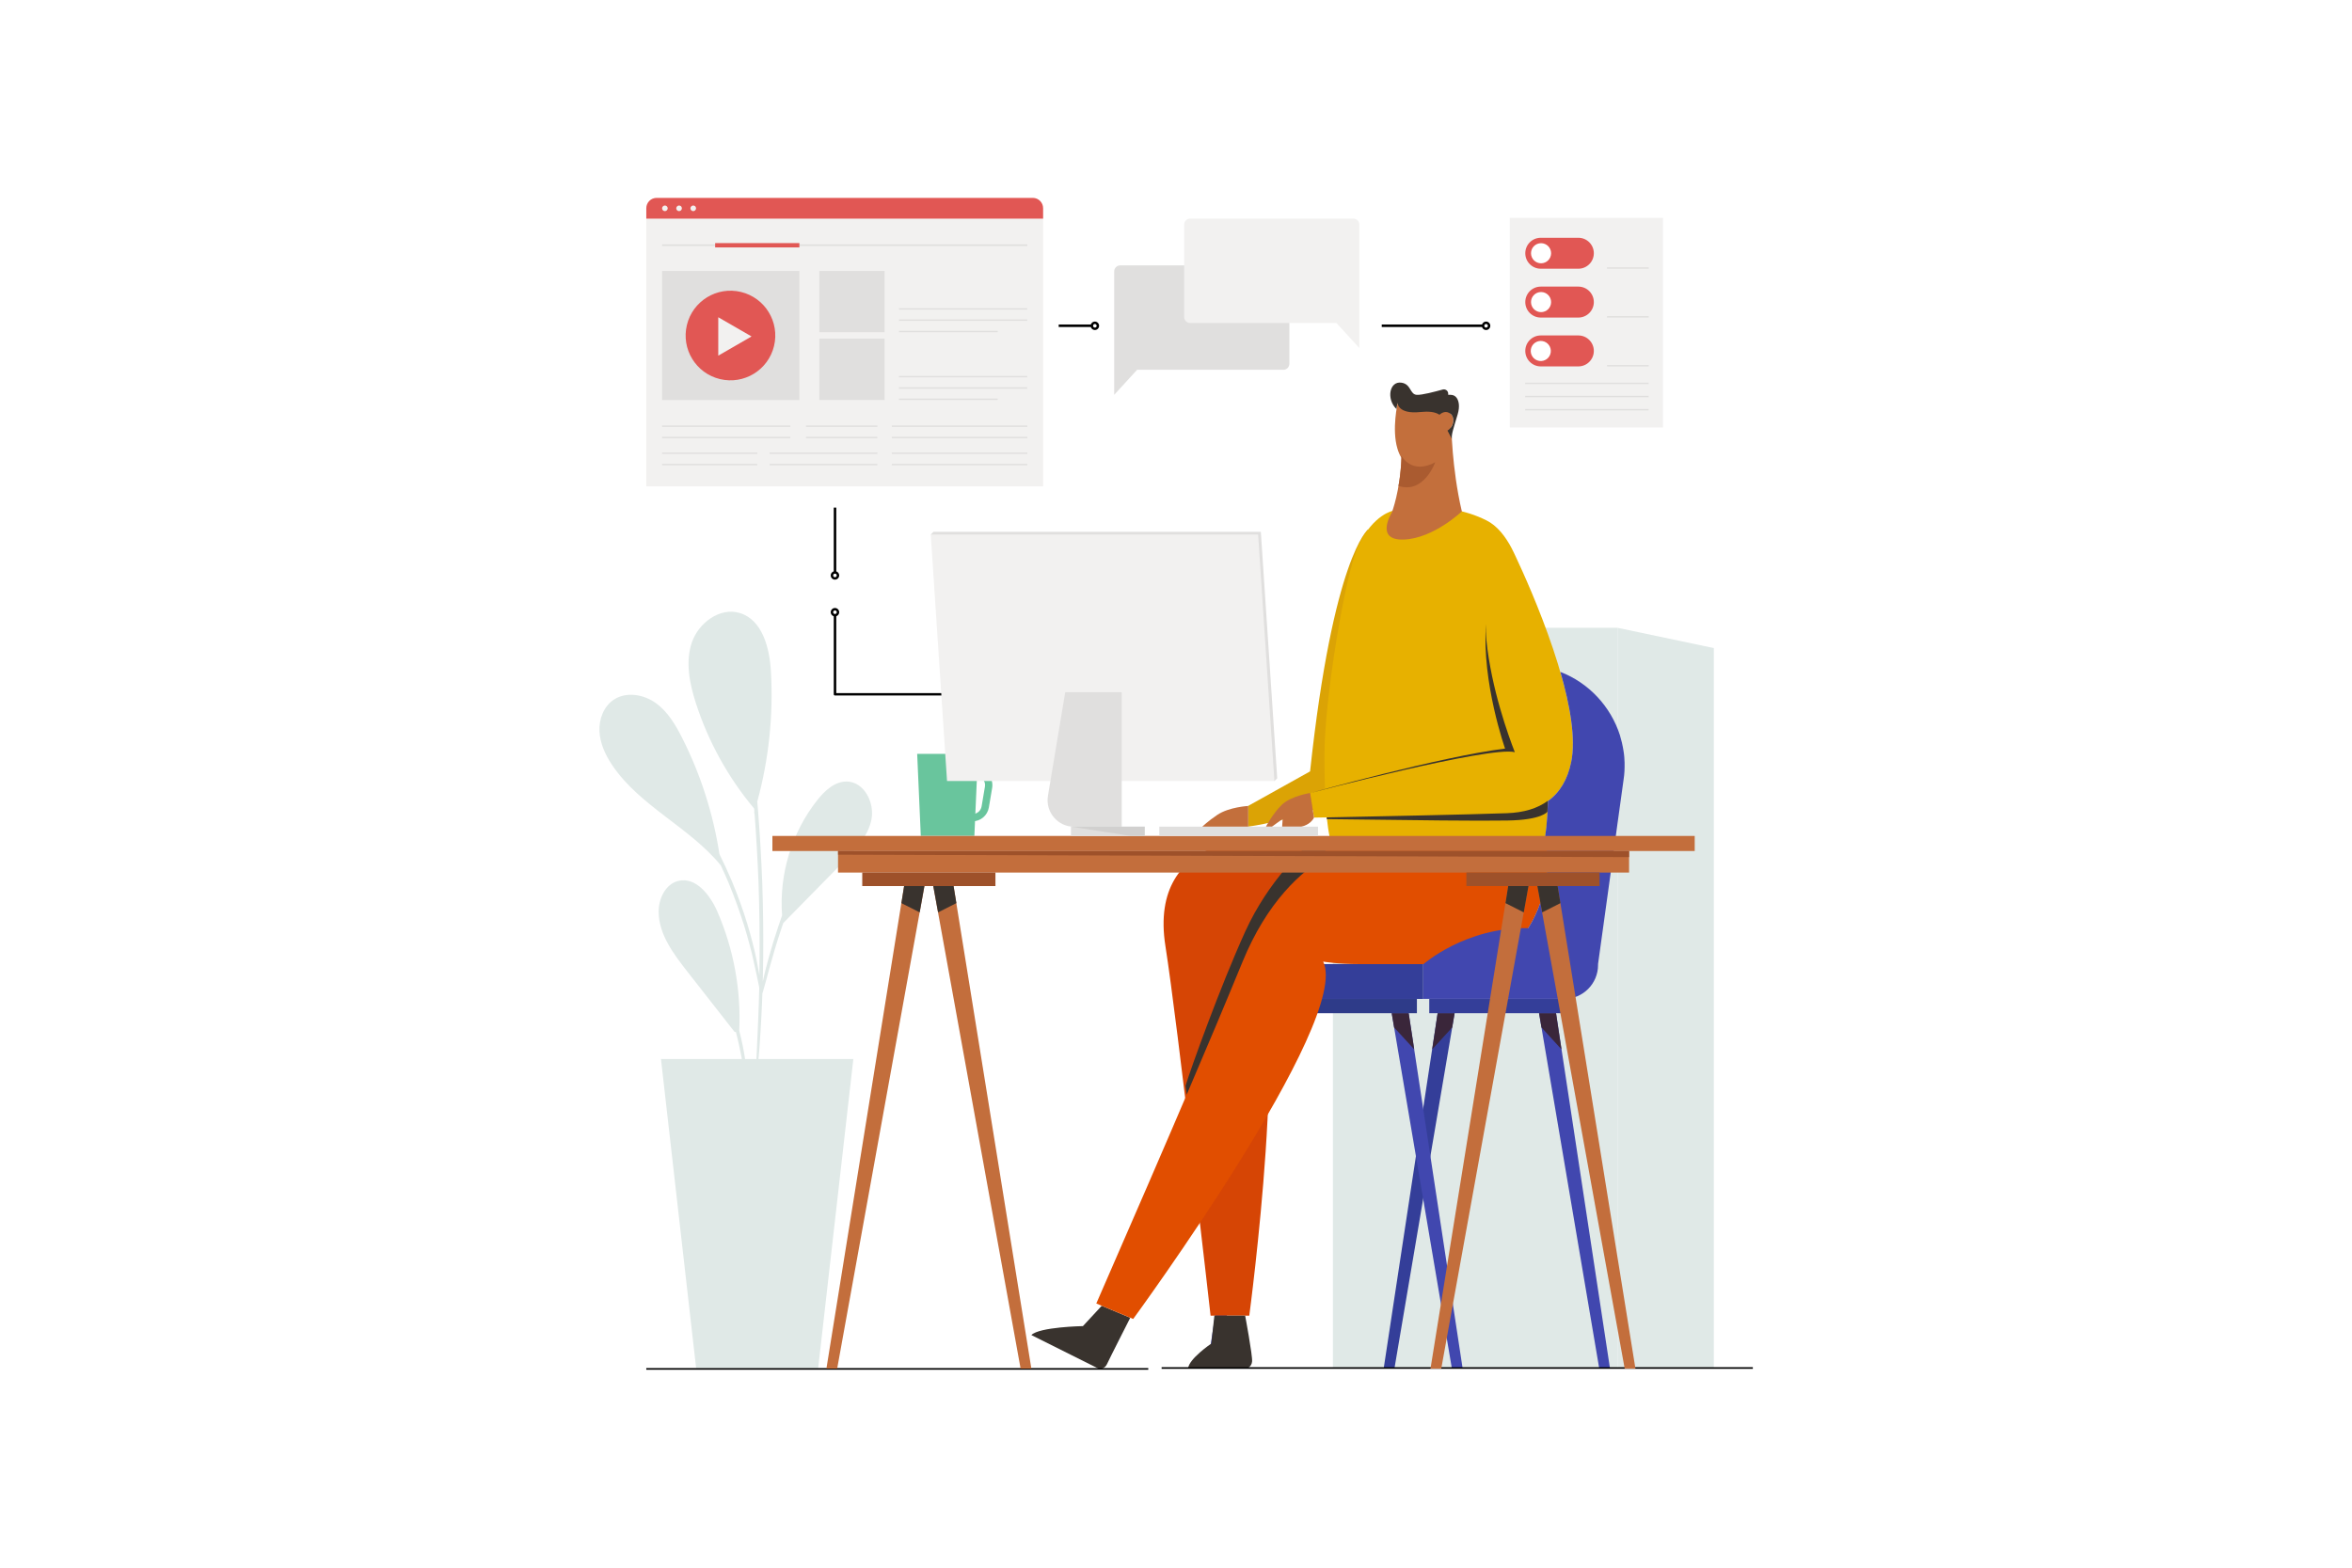 <?xml version="1.0" encoding="utf-8"?>
<!-- Generator: Adobe Illustrator 22.1.0, SVG Export Plug-In . SVG Version: 6.00 Build 0)  -->
<svg version="1.1" xmlns="http://www.w3.org/2000/svg" xmlns:xlink="http://www.w3.org/1999/xlink" x="0px" y="0px"
	 viewBox="0 0 2340 1560" style="enable-background:new 0 0 2340 1560;" xml:space="preserve">
<style type="text/css">
	.st0{fill:#FFFFFF;}
	.st1{fill:#E0E9E7;}
	.st2{fill:#E0DFDE;}
	.st3{fill:#69C59D;}
	.st4{fill:#DBA305;}
	.st5{fill:#4147AF;}
	.st6{fill:#3A263A;}
	.st7{fill:#343E99;}
	.st8{fill:#2E3B89;}
	.st9{fill:#D64505;}
	.st10{fill:#39332E;}
	.st11{fill:#E14E00;}
	.st12{fill:#E7B100;}
	.st13{fill:none;stroke:#F2F4F7;stroke-width:0.25;stroke-miterlimit:10;}
	.st14{fill:#C36F3C;}
	.st15{fill:#C36E3C;}
	.st16{fill:#9E512A;}
	.st17{fill:#F2F1F0;}
	.st18{fill:#D1D0CF;}
	.st19{fill:#E15754;}
	.st20{fill:#AA5B30;}
</style>
<g id="BACKGROUND">
	<rect class="st0" width="2340" height="1560"/>
</g>
<g id="OBJECT">
	<g>
		<g>
			<polygon class="st1" points="1609.2,624.7 1705.1,644.9 1705.1,1361.3 1609.2,1361.3 			"/>
			<rect x="1326.1" y="624.7" class="st1" width="283" height="736.7"/>
		</g>
		<g>
			<path class="st1" d="M757.4,1013.3c0.4-7.6,0.8-15.8,1.1-24.6c3-9.2,9-35.3,19.1-65.3c0.5-1.6,1.1-3.3,1.7-4.9
				c20-20.4,40-40.7,60-61.1c11.9-12.1,24.4-25.3,27.7-41.9c3.3-16.7-7.1-37.2-24.1-37.8c-12.1-0.4-22.2,8.9-29.7,18.4
				c-25.5,32.1-38.2,74-35.1,114.8c-1.3,3.7-2.6,7.5-3.9,11.4c-7.3,21.7-12.5,41.4-15.3,54.4c0.2-7.5,0.3-15.4,0.4-23.6
				c0.2-22.7,0-47.6-0.9-73.8c-1-26.2-2.5-51.1-4.3-73.7c-0.2-2.7-0.4-5.3-0.7-7.9c11.5-42,16.1-85.9,13.6-129.4
				c-1.3-23.5-8.5-51.5-31-58.3c-19.7-6-40.9,9.7-47.6,29.1c-6.7,19.4-2.4,40.9,3.9,60.5c12.3,38.3,32.2,74.2,58,105
				c0,0.4,0.1,0.9,0.1,1.3c0,0.5,0.1,1.1,0.1,1.6c-0.3,1.1-0.7,2.3-1,3.4l1.1-2.8c1.7,22,3.1,46.1,4.1,71.3c0.9,26.1,1.1,51,1,73.6
				c-0.1,6-0.1,11.8-0.2,17.5c-0.7-4.4-1.7-9.6-2.8-15.3c-1.1-5.2-2.3-10.8-3.9-16.8c-1.4-6-3.4-12.4-5.3-19.1
				c-4.1-13.3-9.2-27.8-15.4-42.6c-4-9.4-8.1-18.3-12.3-26.7c-6.2-40-18.6-79-36.8-115.1c-6.7-13.3-14.4-26.5-26.4-35.2
				c-12-8.7-29.3-11.7-41.7-3.6c-10.2,6.6-15.1,19.5-14.5,31.6c0.6,12.1,5.9,23.6,12.7,33.7c27.4,40.8,76.9,61.7,108,99.7
				c0.1,0.3,0.3,0.6,0.4,0.8c0,0.1,0,0.3,0.1,0.4l0.2,0.3c2.4,5.1,4.7,10.3,7,15.7c6.1,14.7,11.2,29.1,15.4,42.3
				c2,6.6,3.9,12.9,5.4,18.9c1.7,5.9,3,11.5,4.1,16.6c2.7,11.7,4.5,20.9,5.7,26.6c-0.3,11.1-0.6,21.3-1,30.6
				c-0.3,8.6-0.7,16.3-1,23.1c-0.3,6.8-0.6,12.6-0.8,17.4c0,0,0,0,0,0h-11.3c-1.2-7.8-3-17.5-5.8-28.2c1.9-40.5-5.6-81.3-21.8-118.5
				c-7.2-16.5-21.4-34.8-38.9-30.5c-12.9,3.2-19.8,18.1-19.5,31.4c0.4,22,14.7,41.1,28.3,58.5c15.7,20.1,31.4,40.2,47.2,60.3
				l1.4,0.2c2.6,10.1,4.5,19.4,5.9,26.8h-80.5l35,307.7h60.8H814l35-307.7h-94.4c0.5-4.8,1-10.6,1.4-17.3
				C756.4,1029.6,757,1021.8,757.4,1013.3z"/>
		</g>
		<path class="st2" d="M1114.5,264.1h162.3c3.3,0,6,2.7,6,6V362c0,3.3-2.7,6-6,6h-145.5l-22.8,24.9V362v-91.9
			C1108.5,266.8,1111.1,264.1,1114.5,264.1z"/>
		<rect x="829.5" y="505.1" width="2.5" height="65.3"/>
		<rect x="1053.3" y="322.9" width="33" height="2.5"/>
		<rect x="1374.7" y="322.9" width="100.8" height="2.5"/>
		<path d="M1049.3,692.1H830.7c-0.7,0-1.2-0.5-1.2-1.2v-78.7h2.5v77.5h217.4V692.1z"/>
		<g>
			<polygon class="st3" points="969.4,831.8 916.1,831.8 912.5,750.2 973,750.2 			"/>
			<path class="st3" d="M967.5,817.3H959c-2,0-3.6-1.6-3.6-3.6v-45.3c0-2,1.6-3.6,3.6-3.6h11.8c4.8,0,9.4,2.1,12.6,5.8
				c3.1,3.7,4.5,8.6,3.7,13.4l-3.3,19.6C982.4,811.5,975.6,817.3,967.5,817.3z M962.6,810.1h4.9c4.5,0,8.4-3.3,9.1-7.7l3.3-19.6
				c0.5-2.7-0.3-5.4-2.1-7.5c-1.8-2.1-4.3-3.3-7.1-3.3h-8.2V810.1z"/>
		</g>
		<polygon class="st2" points="1270.7,774.5 1254.4,529.2 928.7,529.2 926,531.9 929,534.1 944.9,774.5 1264.1,774.5 1267.9,777.2 
					"/>
		<path class="st4" d="M1303.4,767.6l-61.5,34.3v20.7c42.7-6.3,76.9-21.5,76.9-21.5l42.3-274.3
			C1361.1,526.8,1326.4,553.7,1303.4,767.6z"/>
		<g>
			<polygon class="st5" points="1211.6,1361.9 1271.6,1008.2 1254.6,1008.2 1200.9,1361.9 			"/>
			<polygon class="st6" points="1271.6,1008.2 1269.2,1022.4 1249.2,1044.2 1254.6,1008.2 			"/>
		</g>
		<g>
			<polygon class="st7" points="1387.3,1361.9 1447.2,1008.2 1430.3,1008.2 1376.6,1361.9 			"/>
			<polygon class="st6" points="1447.2,1008.2 1444.8,1022.4 1424.9,1044.2 1430.3,1008.2 			"/>
		</g>
		<g>
			<polygon class="st5" points="1444.5,1361.9 1384.6,1008.2 1401.5,1008.2 1455.2,1361.9 			"/>
			<polygon class="st6" points="1384.6,1008.2 1387,1022.4 1407,1044.2 1401.5,1008.2 			"/>
		</g>
		<g>
			<polygon class="st5" points="1591.1,1361.9 1531.2,1008.2 1548.1,1008.2 1601.8,1361.9 			"/>
			<polygon class="st6" points="1531.2,1008.2 1533.6,1022.4 1553.5,1044.2 1548.1,1008.2 			"/>
		</g>
		
			<rect x="1236.3" y="959.4" transform="matrix(-1 -1.224647e-16 1.224647e-16 -1 2652.279 1953.421)" class="st7" width="179.8" height="34.7"/>
		
			<rect x="1242.6" y="994" transform="matrix(-1 -1.224647e-16 1.224647e-16 -1 2652.279 2002.249)" class="st8" width="167" height="14.2"/>
		
			<rect x="1422" y="994" transform="matrix(-1 -1.224647e-16 1.224647e-16 -1 2976.76 2002.249)" class="st7" width="132.8" height="14.2"/>
		<path class="st9" d="M1265.5,833.6c0,0-124.4-8.7-106,108c12.1,76.7,44.9,367.6,44.9,367.6h38.5c0,0,42.3-315.2,3.3-360.4
			c0,0,141.8,1.6,163.5,0c21.7-1.6,95-21.3,104.3-112.4L1265.5,833.6z"/>
		<path class="st10" d="M1208.2,1309.2l-3.1,27.8c0,0-22.5,15.2-23.1,24.9h57.9c0,0,5.2-1.2,5.8-7c0.6-5.8-6.9-45.7-6.9-45.7H1208.2
			z"/>
		<path class="st10" d="M1096.1,1299.4l-18.7,20.2c0,0-43.4,0.8-51.3,8.9l67.4,33.7c0,0,5.3,0.6,7.8-4.7
			c2.4-5.3,23.2-46.2,23.2-46.2L1096.1,1299.4z"/>
		<path class="st11" d="M1236.3,957.1c47.1-114.6,128.4-121.8,128.4-121.8s-3.2,0.2,91.9-0.9c40.9-0.4,78.2-0.8,79.7,2.3
			c9.9,20.3,0.4,103.2-61.2,122.7h-47h-75.1c-22.7,0-36.6-2.5-36.6-2.5c28.9,58.2-189,355.6-189,355.6l-36.7-15.4
			C1090.5,1297.1,1179.7,1094.7,1236.3,957.1z"/>
		<path class="st12" d="M1507.8,553.5c-1.1-2.3-2.1-4.6-3.3-6.8c0-0.1,0-0.1,0-0.1l0,0c-6.9-13.4-15.3-23.6-25.5-28.7
			c-43.4-22-92.9-9.7-92.9-9.7s-19.7,3.4-34.6,34.8c-13.4,28.2-34,154.8-33.8,208.2c0,11.4,0.1,22.7,0.5,34.1
			c-9.2,2.4-14.7,3.8-14.7,3.8l3.8,24.5c0,0,4.7-0.1,12.7-0.2c0.7,6.9,1.7,13.8,3.1,20.7l213.2,2.6c1.5-4.5,3.2-18.5,3.9-39.7
			c12-8.7,19.5-21.7,23-38.5C1574.9,701.2,1521.8,583.2,1507.8,553.5z"/>
		<path class="st10" d="M1478.8,636.9c4.9,48.6,22.2,96,28.3,111.6c-24.9-6.4-203.7,40.7-203.7,40.7s130.6-36.5,194-44.3
			c0,0-23.3-65.7-19-123.9l0,0C1478.2,626.1,1478.3,631.4,1478.8,636.9z"/>
		<g>
			<g>
				<path class="st13" d="M1606.7,1362.3"/>
			</g>
		</g>
		<path class="st14" d="M1303.4,789.1c0,0-19.1,3-28.1,11.7c-9,8.7-15.8,21.8-15.8,21.8h6c0,0,7.9-5.9,10.6-7.5l-0.5,7.5h19.1
			c0,0,9-1.6,12.6-9L1303.4,789.1z"/>
		<path class="st14" d="M1241.9,802c0,0-19,1-30.7,8.8c-9.7,6.5-15.1,11.9-15.1,11.9h5.4h9.1h17.3c0,0,7.5,0,14,0V802z"/>
		<path class="st5" d="M1615.3,775.8c0.2-1.3,0.3-2.6,0.5-3.9c0-0.3,0.1-0.7,0.1-1c0.1-1.3,0.2-2.5,0.3-3.8c0-0.2,0-0.5,0-0.7
			c0-1,0.1-2.1,0.1-3.1c0-0.4,0-0.8,0-1.2c0-1.1,0-2.3,0-3.4c0-0.5,0-0.9-0.1-1.4c0-0.7-0.1-1.5-0.1-2.2c0-0.6-0.1-1.1-0.1-1.7
			c-0.1-1-0.2-2-0.3-3c-0.1-0.7-0.2-1.4-0.3-2c-0.1-0.5-0.1-0.9-0.2-1.4c-0.4-2.4-0.8-4.8-1.4-7.2c0-0.2-0.1-0.4-0.1-0.6
			c-0.6-2.5-1.3-5-2-7.4c0,0,0,0,0-0.1c0,0,0,0,0,0c-9.2-28.7-31-52.2-59.3-63.1c9.6,33.3,15.6,66.7,10.7,90
			c-3.5,16.8-11,29.8-23,38.5c-0.7,21.2-2.4,35.2-3.9,39.7c6.6,13.6,4.6,55-15.8,86.8c-62.2-1.3-104.3,35.9-104.3,35.9V994h140.1
			c18.6,0,33.7-15.1,33.7-33.7v-1h0l5.4-38.9L1615.3,775.8C1615.3,775.8,1615.3,775.8,1615.3,775.8z"/>
		<rect x="1155.7" y="1360.5" width="588.2" height="1.6"/>
		<rect x="643" y="1361.4" width="499.4" height="1.6"/>
		<path class="st10" d="M1499.2,809.2c-38.4,1.4-135.3,3.3-174.8,4.1l-4.5,0.1l0.2,1.7c95.1,1.2,148.4,1.9,179.5,1.4
			c34.8-0.5,39.9-8.8,39.9-8.8c0.3-5.3,0.5-10.8,0.5-10.8l-0.1,0C1529.7,804.4,1516.3,808.6,1499.2,809.2z"/>
		<path class="st10" d="M1180.5,1088.1l0.1,1.2c19.3-45.1,38.9-91.6,55.6-132.3c24.4-59.5,58.1-90,84.8-105.6
			c-3-6.2-6.6-13.3-8.5-17l-4.3,0c-11,9.5-46.3,42.1-69.2,92.3c-25,54.9-54.8,138-59.5,153.8l0,0
			C1179.9,1083,1180.2,1085.6,1180.5,1088.1z"/>
		<g>
			
				<rect x="768.5" y="831.8" transform="matrix(-1 -1.224647e-16 1.224647e-16 -1 2454.565 1678.639)" class="st15" width="917.6" height="15"/>
			
				<rect x="833.8" y="846.8" transform="matrix(-1 -1.224647e-16 1.224647e-16 -1 2454.565 1715.078)" class="st15" width="787" height="21.5"/>
			<g>
				<polygon class="st15" points="822.2,1361.9 899.5,881.7 919.7,881.7 832.9,1361.9 				"/>
				<polygon class="st10" points="899.5,881.7 896.8,898.7 915,907.9 919.7,881.7 				"/>
				<polygon class="st15" points="1026.1,1361.9 948.7,881.7 928.5,881.7 1015.4,1361.9 				"/>
				<polygon class="st10" points="948.7,881.7 951.5,898.7 933.3,907.9 928.5,881.7 				"/>
				
					<rect x="857.9" y="868.2" transform="matrix(-1 -1.224647e-16 1.224647e-16 -1 1848.258 1749.916)" class="st16" width="132.5" height="13.5"/>
			</g>
			<g>
				<polygon class="st15" points="1627.1,1361.9 1549.7,881.7 1529.5,881.7 1616.4,1361.9 				"/>
				<polygon class="st10" points="1549.7,881.7 1552.5,898.7 1534.3,907.9 1529.5,881.7 				"/>
				<polygon class="st15" points="1423.2,1361.9 1500.5,881.7 1520.7,881.7 1433.9,1361.9 				"/>
				<polygon class="st10" points="1500.5,881.7 1497.8,898.7 1516,907.9 1520.7,881.7 				"/>
				<rect x="1458.9" y="868.2" class="st16" width="132.5" height="13.5"/>
			</g>
			<polygon class="st16" points="833.8,846.8 1620.8,846.8 1620.8,852.9 833.8,850.5 			"/>
		</g>
		<g>
			<polygon class="st17" points="1267.9,777.2 942.2,777.2 926,531.9 1251.7,531.9 			"/>
		</g>
		<path class="st2" d="M1059.8,688.8l-17.2,103.1c-2.7,16.1,9.7,30.8,26,30.8h47.4V688.8H1059.8z"/>
		<rect x="1065.5" y="822.6" class="st2" width="73.4" height="9.2"/>
		<rect x="1153.4" y="822.6" class="st2" width="157.9" height="9.2"/>
		<polygon class="st18" points="1065.5,822.6 1124.7,831.8 1138.8,831.8 1138.8,822.6 		"/>
		<g>
			<rect x="643" y="217.6" class="st17" width="394.8" height="266.4"/>
			<rect x="658.7" y="243.2" class="st2" width="363.4" height="1.6"/>
			<rect x="711.5" y="241.9" class="st19" width="83.8" height="4.3"/>
			<path class="st19" d="M1037.8,217.6H643v-10.4c0-5.7,4.6-10.3,10.3-10.3h374.2c5.7,0,10.3,4.6,10.3,10.3V217.6z"/>
			<rect x="658.7" y="269.6" class="st2" width="136.6" height="128.5"/>
			<rect x="815.2" y="269.6" class="st2" width="64.9" height="61"/>
			<rect x="894.4" y="329.2" class="st2" width="98.2" height="1.4"/>
			<rect x="894.4" y="317.9" class="st2" width="127.6" height="1.4"/>
			<rect x="894.4" y="306.7" class="st2" width="127.6" height="1.4"/>
			<rect x="894.4" y="396.6" class="st2" width="98.2" height="1.4"/>
			<rect x="894.4" y="385.4" class="st2" width="127.6" height="1.4"/>
			<rect x="894.4" y="374.1" class="st2" width="127.6" height="1.4"/>
			<rect x="658.7" y="434.7" class="st2" width="127.6" height="1.4"/>
			<rect x="658.7" y="423.4" class="st2" width="127.6" height="1.4"/>
			<rect x="801.9" y="434.7" class="st2" width="71" height="1.4"/>
			<rect x="801.9" y="423.4" class="st2" width="71" height="1.4"/>
			<rect x="887.3" y="434.7" class="st2" width="134.8" height="1.4"/>
			<rect x="887.3" y="423.4" class="st2" width="134.8" height="1.4"/>
			<rect x="658.7" y="461.6" class="st2" width="94.7" height="1.4"/>
			<rect x="658.7" y="450.3" class="st2" width="94.7" height="1.4"/>
			<rect x="765.7" y="461.6" class="st2" width="107.2" height="1.4"/>
			<rect x="765.7" y="450.3" class="st2" width="107.2" height="1.4"/>
			<rect x="887.3" y="461.6" class="st2" width="134.8" height="1.4"/>
			<rect x="887.3" y="450.3" class="st2" width="134.8" height="1.4"/>
			<rect x="815.2" y="337" class="st2" width="64.9" height="61"/>
			
				<ellipse transform="matrix(0.234 -0.972 0.972 0.234 232.163 962.408)" class="st19" cx="727" cy="333.8" rx="44.6" ry="44.6"/>
			<polygon class="st17" points="747.7,334.8 714.6,315.7 714.6,353.9 			"/>
			<path class="st17" d="M664.3,207.3c0,1.5-1.3,2.8-2.8,2.8s-2.8-1.3-2.8-2.8c0-1.5,1.3-2.8,2.8-2.8S664.3,205.7,664.3,207.3z"/>
			<path class="st17" d="M678.4,207.3c0,1.5-1.3,2.8-2.8,2.8c-1.5,0-2.8-1.3-2.8-2.8c0-1.5,1.3-2.8,2.8-2.8
				C677.2,204.5,678.4,205.7,678.4,207.3z"/>
			<path class="st17" d="M692.5,207.3c0,1.5-1.3,2.8-2.8,2.8c-1.5,0-2.8-1.3-2.8-2.8c0-1.5,1.3-2.8,2.8-2.8
				C691.3,204.5,692.5,205.7,692.5,207.3z"/>
		</g>
		<path d="M830.7,576.8c-2.3,0-4.2-1.9-4.2-4.2c0-2.3,1.9-4.2,4.2-4.2c2.3,0,4.2,1.9,4.2,4.2C834.9,574.9,833,576.8,830.7,576.8z
			 M830.7,570.8c-1,0-1.8,0.8-1.8,1.8c0,1,0.8,1.8,1.8,1.8c1,0,1.8-0.8,1.8-1.8C832.5,571.6,831.7,570.8,830.7,570.8z"/>
		<path d="M1089.3,328.4c-2.3,0-4.2-1.9-4.2-4.2c0-2.3,1.9-4.2,4.2-4.2c2.3,0,4.2,1.9,4.2,4.2
			C1093.5,326.5,1091.6,328.4,1089.3,328.4z M1089.3,322.4c-1,0-1.8,0.8-1.8,1.8c0,1,0.8,1.8,1.8,1.8c1,0,1.8-0.8,1.8-1.8
			C1091,323.2,1090.2,322.4,1089.3,322.4z"/>
		<path d="M1478.5,328.4c-2.3,0-4.2-1.9-4.2-4.2c0-2.3,1.9-4.2,4.2-4.2c2.3,0,4.2,1.9,4.2,4.2
			C1482.7,326.5,1480.8,328.4,1478.5,328.4z M1478.5,322.4c-1,0-1.8,0.8-1.8,1.8c0,1,0.8,1.8,1.8,1.8c1,0,1.8-0.8,1.8-1.8
			C1480.3,323.2,1479.5,322.4,1478.5,322.4z"/>
		<path d="M830.7,613.4c-2.3,0-4.2-1.9-4.2-4.2c0-2.3,1.9-4.2,4.2-4.2c2.3,0,4.2,1.9,4.2,4.2C834.9,611.5,833,613.4,830.7,613.4z
			 M830.7,607.4c-1,0-1.8,0.8-1.8,1.8c0,1,0.8,1.8,1.8,1.8c1,0,1.8-0.8,1.8-1.8C832.5,608.2,831.7,607.4,830.7,607.4z"/>
		<path class="st17" d="M1346.4,217.5h-162.3c-3.3,0-6,2.7-6,6v91.9c0,3.3,2.7,6,6,6h145.5l22.8,24.9v-30.9v-91.9
			C1352.4,220.2,1349.7,217.5,1346.4,217.5z"/>
		<g>
			<rect x="1502.1" y="216.8" class="st17" width="152.4" height="208.6"/>
			<path class="st19" d="M1570.3,267.4h-37.4c-8.5,0-15.4-6.9-15.4-15.4l0,0c0-8.5,6.9-15.4,15.4-15.4h37.4
				c8.5,0,15.4,6.9,15.4,15.4l0,0C1585.7,260.5,1578.8,267.4,1570.3,267.4z"/>
			<circle class="st0" cx="1533.2" cy="252" r="10"/>
			<path class="st19" d="M1570.3,316h-37.4c-8.5,0-15.4-6.9-15.4-15.4v0c0-8.5,6.9-15.4,15.4-15.4h37.4c8.5,0,15.4,6.9,15.4,15.4v0
				C1585.7,309.1,1578.8,316,1570.3,316z"/>
			<circle class="st0" cx="1533.2" cy="300.6" r="10"/>
			<path class="st19" d="M1570.3,364.6h-37.4c-8.5,0-15.4-6.9-15.4-15.4v0c0-8.5,6.9-15.4,15.4-15.4h37.4c8.5,0,15.4,6.9,15.4,15.4
				v0C1585.7,357.7,1578.8,364.6,1570.3,364.6z"/>
			
				<ellipse transform="matrix(0.16 -0.987 0.987 0.16 942.951 1806.659)" class="st0" cx="1533.2" cy="349.2" rx="10" ry="10"/>
			<rect x="1517.4" y="380.8" class="st2" width="122.8" height="1.4"/>
			<rect x="1517.4" y="393.9" class="st2" width="122.8" height="1.4"/>
			<rect x="1598.8" y="314.6" class="st2" width="41.5" height="1.4"/>
			<rect x="1598.8" y="363.2" class="st2" width="41.5" height="1.4"/>
			<rect x="1598.8" y="266" class="st2" width="41.5" height="1.4"/>
			<rect x="1517.4" y="407" class="st2" width="122.8" height="1.4"/>
		</g>
		<path class="st14" d="M1445.4,450.4l-1-13.9l0,0l0,0l-0.8-11.2c3.4-4.5,2.9-10.5-0.1-13.2c-0.3-0.3-0.6-0.5-0.8-0.7l-1-14.2
			l-7,0.5c0,0,0,0,0,0l-44.1,3.1c0,0-6.1,26.3-0.3,45.6c1,3.4,2.3,6.5,4,9.2c-1.2,32.9-9.6,54.5-9.6,54.5s-17.5,27.9,12,26.8
			c29.5-1.1,57.7-28,57.7-28C1449.2,487,1446.6,464.4,1445.4,450.4z"/>
		<path class="st20" d="M1394.3,453.5c0,0,9.8,19.3,33.6,6.5c0,0-11.3,32-36.6,23.5C1391.4,483.6,1394.2,469.3,1394.3,453.5z"/>
		<path class="st10" d="M1449.3,396c-1.3-2-3.6-3.1-6-3.1h-2.5v-1.2c0-2.8-2.7-4.8-5.4-4.1c-7.5,2.1-20.8,5.6-25.8,5.3
			c-7.1-0.4-5.5-10.7-15.3-12.1c-11.9-1.8-15.3,16.2-5,26.2l1.1-6.2c0,0,0,11.6,22.7,9.2c7.9-0.8,14.6-0.3,19,2.7
			c1.8-1.6,6.6-4.9,11.4-0.6c3.8,3.4,3.6,12-3.4,16.4l4.3,8.1c-0.3-4.8,1.3-9.1,5.8-24.2C1452.7,403.9,1451.2,398.8,1449.3,396z"/>
	</g>
</g>
</svg>
